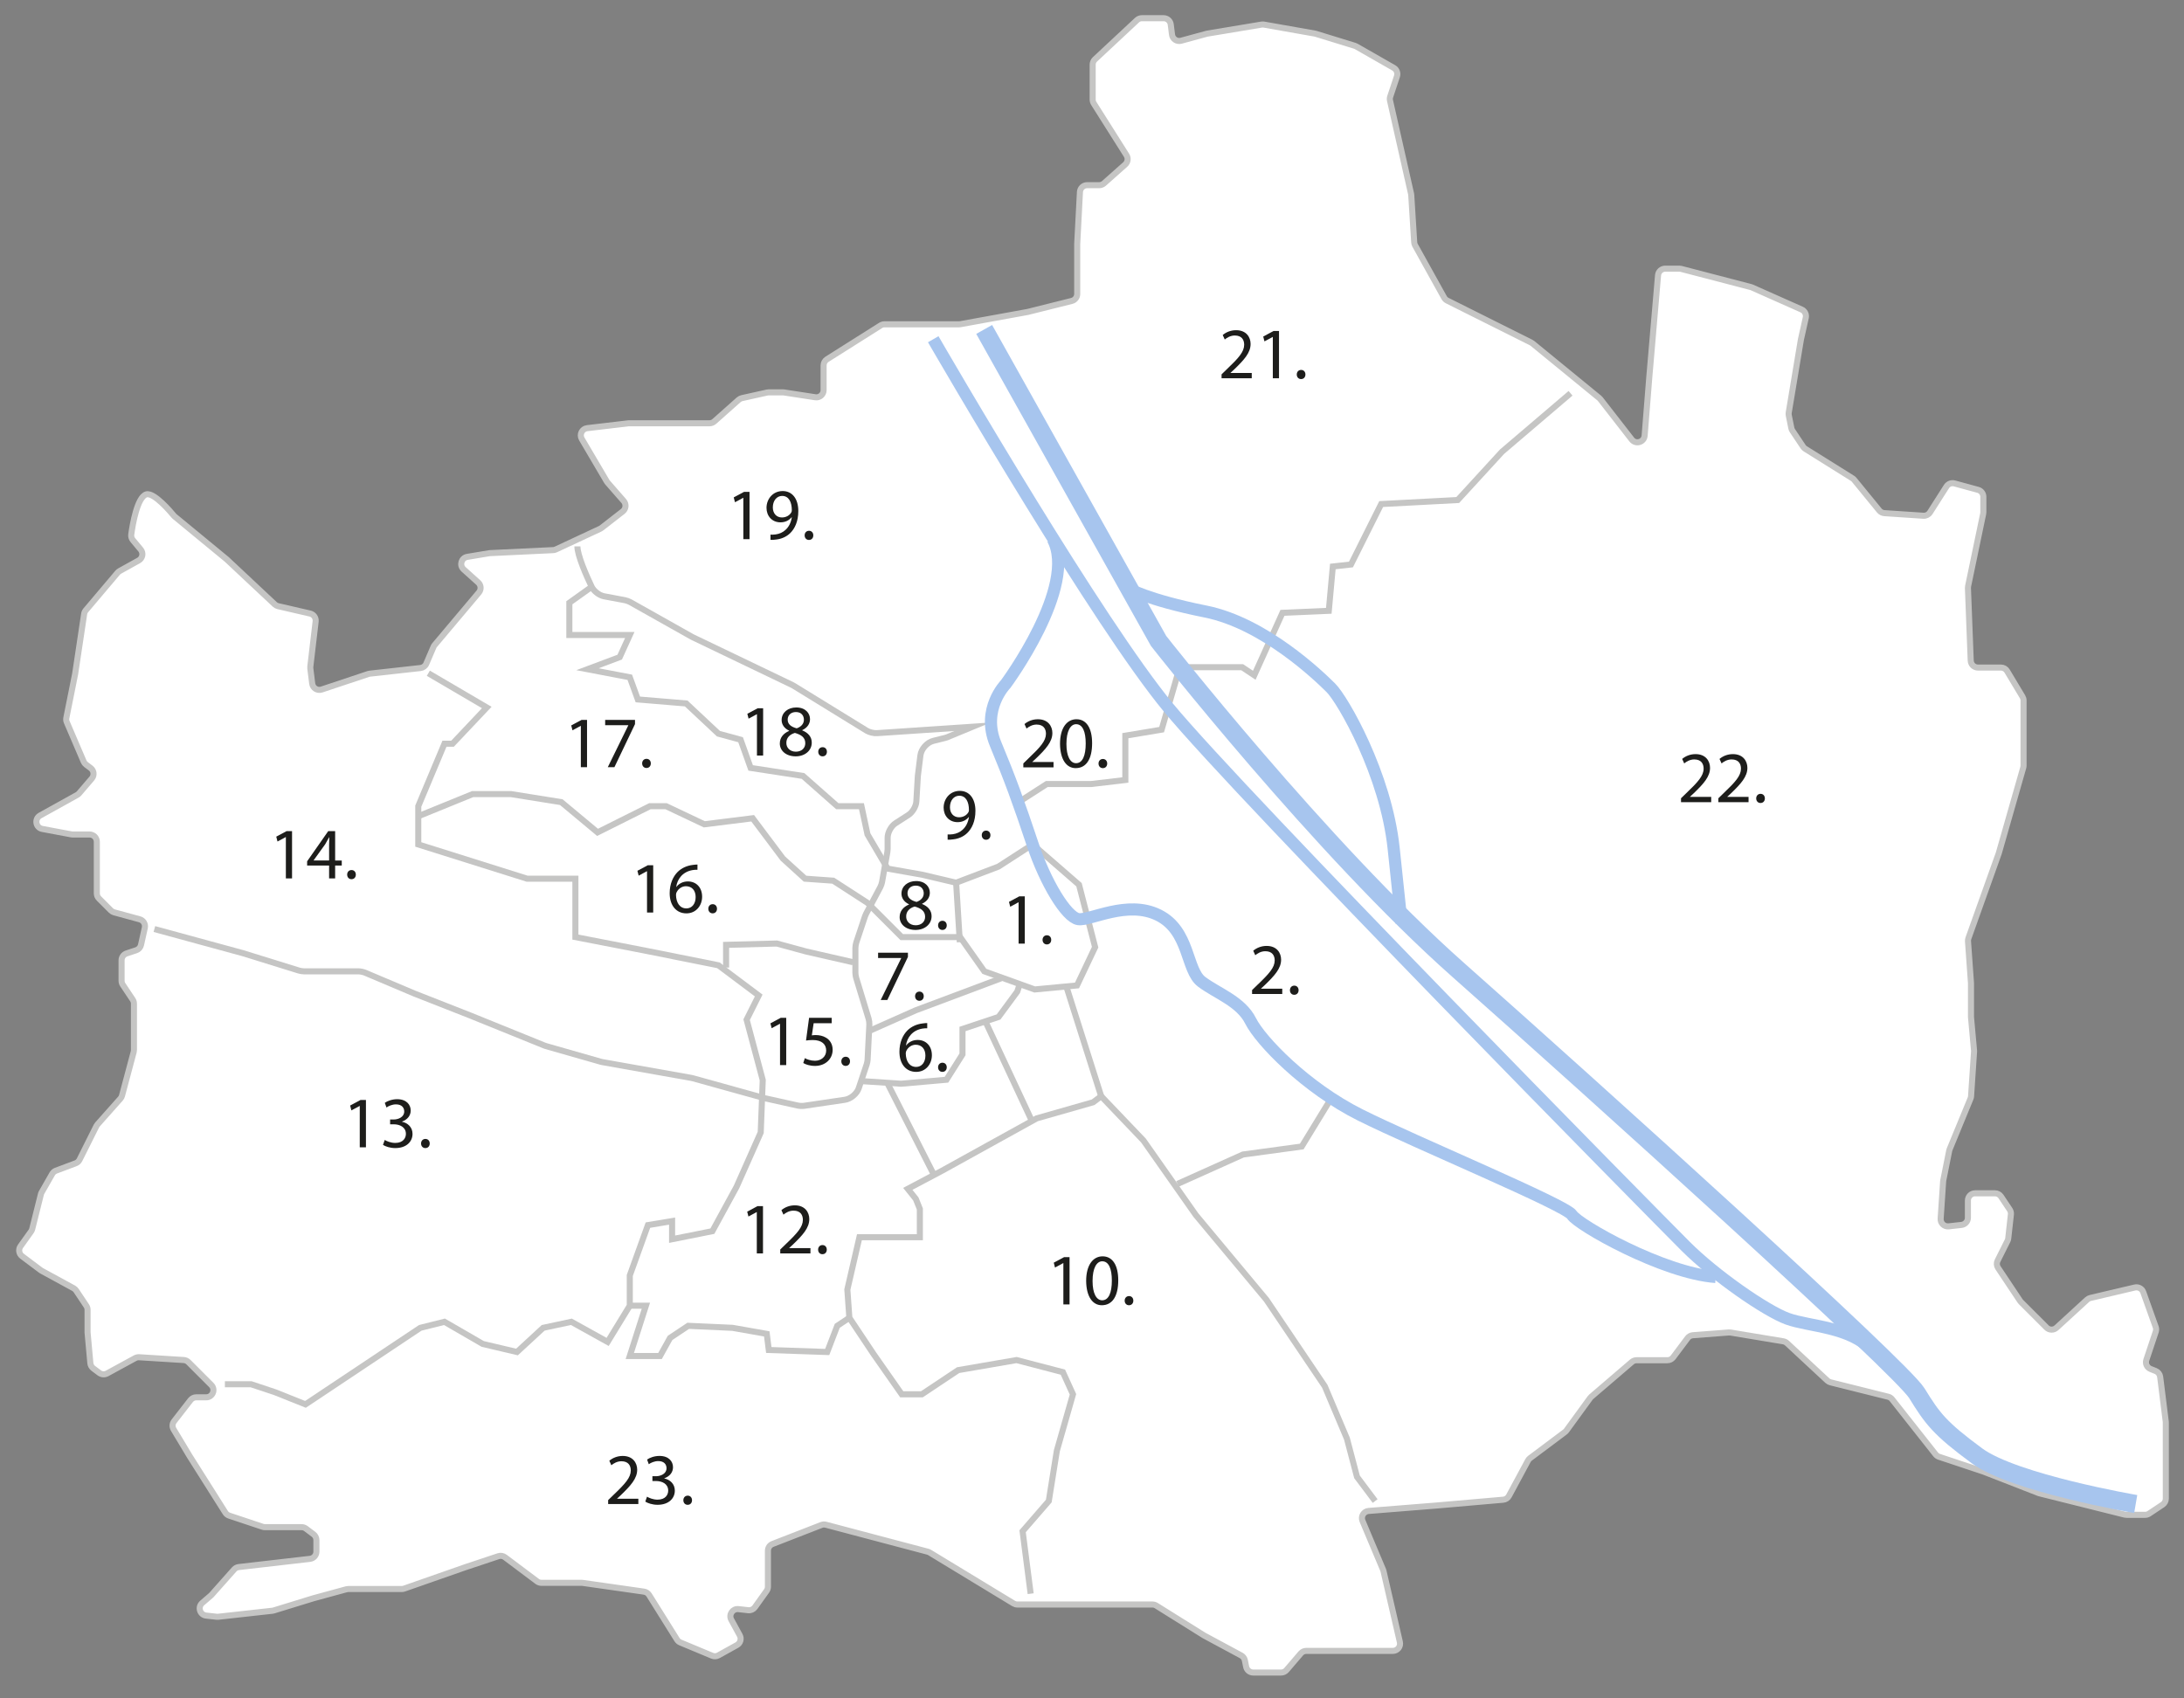 <?xml version="1.0" encoding="utf-8"?>
<!-- Generator: Adobe Illustrator 16.0.0, SVG Export Plug-In . SVG Version: 6.00 Build 0)  -->
<!DOCTYPE svg PUBLIC "-//W3C//DTD SVG 1.1//EN" "http://www.w3.org/Graphics/SVG/1.1/DTD/svg11.dtd">
<svg version="1.1" id="Layer_1" xmlns="http://www.w3.org/2000/svg" xmlns:xlink="http://www.w3.org/1999/xlink" x="0px" y="0px"
	 width="360px" height="280px" viewBox="0 0 360 280" enable-background="new 0 0 360 280" xml:space="preserve">
<rect x="0" y="0" width="360" height="280" fill="#808080" stroke="none"/>
<g>
	<path fill="#1D1D1B" d="M49.144,137.998H49.12l-1.355,0.731l-0.204-0.803l1.703-0.912h0.9v7.796h-1.02V137.998z"/>
	<path fill="#1D1D1B" d="M56.271,144.811v-2.123h-3.622v-0.694l3.479-4.978h1.139v4.846h1.091v0.826h-1.091v2.123H56.271
		L56.271,144.811z M56.271,141.859v-2.603c0-0.408,0.012-0.815,0.036-1.224h-0.036c-0.24,0.456-0.432,0.792-0.647,1.151l-1.907,2.65
		v0.023h2.554V141.859z"/>
	<path fill="#1D1D1B" d="M59.249,144.188c0-0.443,0.3-0.756,0.72-0.756c0.42,0,0.708,0.312,0.708,0.756
		c0,0.432-0.276,0.756-0.72,0.756C59.537,144.941,59.249,144.618,59.249,144.188z"/>
</g>
<g>
	<path fill="#1D1D1B" d="M61.888,194.59h-0.024l-1.355,0.73l-0.204-0.803l1.703-0.912h0.9v7.797h-1.02V194.59z"/>
	<path fill="#1D1D1B" d="M66.005,200.191c0.3,0.19,0.996,0.49,1.727,0.49c1.355,0,1.775-0.863,1.763-1.511
		c-0.012-1.092-0.996-1.56-2.015-1.56h-0.587v-0.791h0.587c0.768,0,1.739-0.396,1.739-1.319c0-0.624-0.396-1.176-1.367-1.176
		c-0.624,0-1.224,0.276-1.559,0.516l-0.276-0.768c0.408-0.3,1.199-0.601,2.039-0.601c1.535,0,2.231,0.911,2.231,1.859
		c0,0.804-0.48,1.486-1.439,1.835v0.022c0.959,0.192,1.739,0.912,1.739,2.004c0,1.246-0.972,2.339-2.842,2.339
		c-0.875,0-1.643-0.275-2.027-0.527L66.005,200.191z"/>
	<path fill="#1D1D1B" d="M71.993,200.777c0-0.442,0.3-0.754,0.72-0.754s0.708,0.312,0.708,0.754c0,0.433-0.276,0.757-0.72,0.757
		C72.281,201.534,71.993,201.21,71.993,200.777z"/>
</g>
<g>
	<path fill="#1D1D1B" d="M88.276,117.742h-0.024l-1.355,0.731l-0.204-0.803l1.703-0.912h0.9v7.796h-1.02V117.742z"/>
	<path fill="#1D1D1B" d="M97.202,116.759v0.695l-3.395,7.101h-1.091l3.382-6.896v-0.023h-3.814v-0.876L97.202,116.759
		L97.202,116.759z"/>
	<path fill="#1D1D1B" d="M98.38,123.931c0-0.443,0.3-0.755,0.72-0.755s0.708,0.312,0.708,0.755c0,0.432-0.276,0.756-0.72,0.756
		C98.668,124.687,98.38,124.362,98.38,123.931z"/>
</g>
<path fill="#FFFFFF" d="M24.116,81.506c-1.505,0.438-2.264,5.034-2.482,6.609c-0.046,0.333,0.05,0.667,0.265,0.926l1.296,1.556
	c0.478,0.573,0.317,1.44-0.336,1.803l-3.141,1.745c-0.126,0.07-0.238,0.162-0.331,0.271l-5.248,6.203
	c-0.143,0.169-0.236,0.374-0.269,0.593l-1.479,9.86l-1.457,7.284c-0.047,0.236-0.021,0.481,0.073,0.703l2.788,6.504
	c0.082,0.192,0.213,0.358,0.38,0.484l0.768,0.575c0.55,0.413,0.637,1.205,0.19,1.728l-2.093,2.441
	c-0.092,0.106-0.202,0.196-0.326,0.266l-6.104,3.391c-0.975,0.542-0.737,2.007,0.359,2.212l4.804,0.9
	c0.072,0.014,0.145,0.021,0.219,0.021h2.777c0.658,0,1.191,0.532,1.191,1.19v8.512c0,0.316,0.125,0.617,0.348,0.843l1.977,1.976
	c0.146,0.147,0.329,0.254,0.528,0.308l4.208,1.147c0.613,0.168,0.987,0.786,0.849,1.406l-0.627,2.822
	c-0.091,0.406-0.389,0.738-0.786,0.869l-1.605,0.535c-0.486,0.162-0.814,0.617-0.814,1.131v3.369c0,0.234,0.069,0.465,0.2,0.66
	l1.639,2.459c0.13,0.195,0.2,0.426,0.2,0.66v7.641c0,0.104-0.014,0.205-0.04,0.308l-1.926,7.222
	c-0.048,0.18-0.138,0.346-0.261,0.485l-3.786,4.259c-0.069,0.078-0.128,0.165-0.175,0.258l-2.779,5.56
	c-0.134,0.269-0.365,0.478-0.647,0.582l-3.238,1.215c-0.26,0.099-0.478,0.282-0.616,0.522l-1.744,3.054
	c-0.054,0.096-0.095,0.196-0.121,0.303l-1.435,5.737c-0.036,0.146-0.099,0.281-0.186,0.404l-1.742,2.438
	c-0.375,0.525-0.262,1.256,0.255,1.645l3.079,2.309c0.046,0.035,0.094,0.066,0.144,0.094l5.274,2.877
	c0.17,0.092,0.314,0.225,0.421,0.385l1.676,2.514c0.131,0.197,0.2,0.428,0.2,0.662v3.662c0,0.037,0.002,0.072,0.005,0.108
	l0.457,5.026c0.031,0.334,0.202,0.643,0.471,0.846l1.004,0.752c0.373,0.279,0.875,0.314,1.284,0.093l4.634-2.528
	c0.197-0.105,0.421-0.156,0.644-0.143l7.365,0.46c0.289,0.019,0.562,0.142,0.767,0.347l3.76,3.76l0.007,0.008
	c0.75,0.75,0.219,2.031-0.842,2.031h-1.641c-0.367,0-0.714,0.17-0.94,0.459l-2.71,3.486c-0.302,0.387-0.334,0.922-0.081,1.342
	l2.639,4.399l5.89,9.326c0.147,0.231,0.37,0.405,0.63,0.493l5.531,1.844c0.122,0.041,0.249,0.061,0.377,0.061h3.375h2.662
	c0.257,0,0.508,0.084,0.714,0.239l1.245,0.935c0.3,0.225,0.477,0.576,0.477,0.951v1.912c0,0.605-0.454,1.113-1.054,1.184
	l-11.749,1.355c-0.291,0.033-0.559,0.172-0.753,0.391l-3.723,4.188c-0.036,0.04-0.074,0.078-0.115,0.113l-1.425,1.222
	c-0.791,0.678-0.392,1.973,0.643,2.088l1.731,0.191c0.088,0.01,0.176,0.01,0.263,0l8.933-0.992c0.075-0.008,0.148-0.023,0.219-0.046
	l6.52-2.006l5.454-1.487c0.102-0.027,0.207-0.042,0.313-0.042h8.814c0.134,0,0.267-0.022,0.393-0.067l10.005-3.5l5.526-1.842
	c0.37-0.125,0.778-0.059,1.09,0.176l5.301,3.977c0.206,0.154,0.457,0.236,0.714,0.236h6.656c0.056,0,0.112,0.005,0.168,0.014
	l10.074,1.438c0.347,0.051,0.655,0.25,0.841,0.549l4.603,7.365c0.131,0.209,0.324,0.373,0.552,0.467l5.235,2.183
	c0.336,0.14,0.718,0.119,1.036-0.06l3.051-1.693c0.572-0.318,0.78-1.037,0.467-1.611l-1.399-2.564
	c-0.461-0.846,0.22-1.858,1.177-1.754l1.623,0.182c0.429,0.048,0.85-0.141,1.1-0.491l1.921-2.69c0.145-0.2,0.222-0.441,0.222-0.69
	v-5.94c0-0.492,0.302-0.932,0.759-1.108l8.056-3.134c0.235-0.092,0.492-0.105,0.736-0.041l16.791,4.445
	c0.111,0.028,0.216,0.073,0.313,0.133l13.842,8.404c0.187,0.112,0.4,0.172,0.618,0.172h10.373h11.894
	c0.223,0,0.441,0.063,0.631,0.182l7.834,4.896c0.021,0.014,0.045,0.026,0.066,0.038l6.101,3.285
	c0.312,0.168,0.532,0.466,0.603,0.813l0.209,1.043c0.111,0.557,0.601,0.957,1.168,0.957h4.593c0.349,0,0.679-0.151,0.903-0.416
	l2.347-2.736c0.228-0.266,0.558-0.416,0.903-0.416h3.021h7.646h3.602c0.766,0,1.331-0.713,1.159-1.458l-2.698-11.696
	c-0.017-0.066-0.037-0.131-0.062-0.193l-3.4-8.074c-0.312-0.748,0.193-1.584,1.003-1.648l11.104-0.888l11.084-0.965
	c0.4-0.034,0.755-0.269,0.945-0.622l3.139-5.829c0.082-0.151,0.197-0.284,0.334-0.39l5.765-4.322
	c0.097-0.07,0.181-0.155,0.249-0.252l3.893-5.35c0.053-0.076,0.116-0.145,0.188-0.205l6.695-5.739
	c0.217-0.185,0.492-0.286,0.775-0.286h5.082c0.373,0,0.727-0.178,0.951-0.477l2.378-3.17c0.206-0.275,0.521-0.447,0.861-0.474
	l5.944-0.457c0.097-0.009,0.192-0.004,0.287,0.013l8.682,1.446c0.229,0.038,0.443,0.144,0.615,0.302l6.648,6.176
	c0.146,0.137,0.327,0.233,0.521,0.283l9.505,2.375c0.255,0.063,0.482,0.211,0.646,0.418l7.174,9.088
	c0.145,0.182,0.338,0.318,0.559,0.392l7.31,2.437l9.105,3.543c0.047,0.018,0.095,0.032,0.143,0.045l14.061,3.515
	c0.094,0.022,0.189,0.034,0.288,0.034h3.062c0.235,0,0.465-0.067,0.66-0.199l2.229-1.484c0.331-0.222,0.529-0.593,0.529-0.99V234.52
	c0-0.049-0.003-0.1-0.009-0.148l-0.923-7.387c-0.055-0.428-0.337-0.795-0.739-0.957l-0.854-0.342
	c-0.585-0.233-0.888-0.884-0.688-1.481l1.555-4.661c0.084-0.254,0.08-0.527-0.009-0.777l-2.053-5.748
	c-0.204-0.57-0.805-0.896-1.395-0.758l-7.328,1.725c-0.197,0.045-0.381,0.144-0.53,0.281l-5.049,4.627
	c-0.47,0.431-1.195,0.414-1.646-0.037l-4.208-4.207c-0.055-0.056-0.104-0.116-0.148-0.182l-3.629-5.445
	c-0.236-0.354-0.267-0.81-0.075-1.192l1.637-3.271c0.062-0.125,0.104-0.261,0.118-0.4l0.438-3.945
	c0.031-0.277-0.036-0.561-0.191-0.792l-1.444-2.167c-0.222-0.332-0.593-0.529-0.991-0.529h-3.271c-0.657,0-1.19,0.532-1.19,1.188
	v2.843c0,0.605-0.456,1.115-1.06,1.184l-2.113,0.234c-0.736,0.082-1.369-0.523-1.32-1.264l0.41-6.148
	c0.003-0.052,0.011-0.104,0.021-0.154l0.98-4.907c0.016-0.075,0.038-0.148,0.066-0.22l3.45-8.381
	c0.05-0.119,0.079-0.244,0.087-0.373l0.491-7.359c0.004-0.062,0.003-0.124-0.002-0.188l-0.497-5.46
	c-0.003-0.036-0.005-0.071-0.005-0.108v-5.51c0-0.029-0.001-0.057-0.004-0.086l-0.488-6.845c-0.012-0.164,0.011-0.329,0.066-0.485
	l5-14.002c0.01-0.023,0.018-0.048,0.023-0.072l4.022-14.076c0.029-0.106,0.045-0.217,0.045-0.327V115.48
	c0-0.216-0.059-0.427-0.17-0.612l-2.541-4.236c-0.217-0.359-0.604-0.578-1.021-0.578h-3.787c-0.641,0-1.165-0.506-1.19-1.146
	l-0.459-11.964c-0.005-0.097,0.004-0.193,0.023-0.289l2.493-11.971c0.018-0.08,0.025-0.161,0.025-0.243v-2.536
	c0-0.536-0.359-1.008-0.878-1.148l-3.884-1.06c-0.503-0.138-1.037,0.069-1.316,0.51l-2.72,4.271
	c-0.232,0.367-0.648,0.577-1.083,0.548l-6.427-0.428c-0.329-0.021-0.635-0.179-0.843-0.434l-4.137-5.057
	c-0.082-0.101-0.182-0.187-0.291-0.256l-7.771-4.857c-0.145-0.09-0.267-0.208-0.359-0.35l-1.768-2.648
	c-0.086-0.131-0.146-0.275-0.176-0.428l-0.422-2.104c-0.027-0.143-0.029-0.287-0.007-0.429l1.998-11.988
	c0.004-0.021,0.008-0.042,0.012-0.063l0.802-3.605c0.123-0.553-0.16-1.116-0.679-1.347l-8.196-3.644
	c-0.06-0.026-0.121-0.047-0.184-0.064l-11.482-2.994c-0.099-0.026-0.199-0.039-0.301-0.039h-2.322c-0.619,0-1.135,0.473-1.188,1.089
	l-1.438,16.753l-0.773,9.688c-0.087,1.083-1.459,1.494-2.126,0.637l-5.174-6.65c-0.054-0.071-0.116-0.135-0.187-0.19L252.6,56.61
	c-0.068-0.056-0.144-0.104-0.223-0.143l-13.824-6.913c-0.216-0.108-0.393-0.277-0.51-0.487l-4.787-8.619
	c-0.087-0.154-0.137-0.326-0.146-0.504l-0.487-7.792c-0.004-0.063-0.013-0.126-0.026-0.188l-3.476-15.387
	c-0.047-0.212-0.036-0.433,0.032-0.639l1.115-3.347c0.18-0.539-0.045-1.129-0.539-1.411l-6.174-3.528
	c-0.076-0.044-0.158-0.079-0.24-0.104l-6.432-1.979c-0.048-0.014-0.096-0.025-0.145-0.034l-8.391-1.481
	c-0.136-0.023-0.271-0.024-0.404-0.001l-8.914,1.485c-0.041,0.007-0.079,0.016-0.118,0.025l-4.226,1.152
	c-0.699,0.19-1.404-0.282-1.494-1.001l-0.209-1.673C192.908,3.446,192.402,3,191.801,3h-3.576c-0.303,0-0.592,0.114-0.812,0.32
	l-6.925,6.464c-0.241,0.225-0.378,0.54-0.378,0.87v5.766c0,0.225,0.063,0.444,0.185,0.636l5.394,8.54
	c0.312,0.493,0.22,1.138-0.215,1.525l-3.496,3.106c-0.218,0.193-0.498,0.3-0.791,0.3H179.2c-0.633,0-1.155,0.496-1.188,1.128
	l-0.449,8.527c-0.001,0.021-0.001,0.042-0.001,0.062v8.216c0,0.546-0.372,1.021-0.902,1.154l-7.217,1.805
	c-0.025,0.006-0.05,0.011-0.076,0.016l-11.071,2.013c-0.07,0.014-0.142,0.02-0.213,0.02h-7.539h-4.754
	c-0.225,0-0.445,0.063-0.635,0.184l-8.84,5.583c-0.345,0.219-0.555,0.599-0.555,1.007v4.073c0,0.73-0.65,1.288-1.371,1.177
	l-5.166-0.795c-0.06-0.009-0.12-0.014-0.181-0.014h-2.327c-0.087,0-0.174,0.01-0.258,0.029l-4.159,0.924
	c-0.198,0.044-0.381,0.138-0.533,0.271l-4.019,3.572c-0.217,0.194-0.499,0.301-0.791,0.301h-6.174h-7.067
	c-0.047,0-0.093,0.003-0.139,0.009l-6.785,0.798c-0.854,0.101-1.323,1.046-0.887,1.787l4.116,6.997
	c0.038,0.063,0.081,0.124,0.13,0.18l2.665,3.045c0.45,0.515,0.375,1.303-0.166,1.724l-3.486,2.711
	c-0.07,0.056-0.147,0.103-0.227,0.14l-7.313,3.413c-0.14,0.064-0.292,0.103-0.447,0.109l-10.401,0.495
	c-0.046,0.003-0.093,0.008-0.139,0.016l-3.611,0.602c-0.983,0.164-1.342,1.392-0.6,2.059l2.404,2.165
	c0.478,0.43,0.528,1.16,0.115,1.651l-7.301,8.67c-0.075,0.089-0.137,0.19-0.183,0.298l-1.187,2.769
	c-0.169,0.394-0.536,0.667-0.963,0.714l-8.361,0.929c-0.083,0.009-0.165,0.027-0.245,0.054l-7.678,2.56
	c-0.713,0.238-1.465-0.236-1.558-0.981l-0.312-2.494c-0.012-0.095-0.012-0.191-0.001-0.286l0.878-7.464
	c0.071-0.603-0.323-1.163-0.915-1.3l-5.275-1.217c-0.205-0.047-0.393-0.148-0.546-0.291l-7.895-7.402
	c-0.019-0.017-0.038-0.033-0.057-0.05l-8.547-7.038c-0.059-0.049-0.109-0.099-0.158-0.158C28.166,84.419,25.39,81.135,24.116,81.506
	"/>
<path fill="none" stroke="#C5C5C4" stroke-miterlimit="10" d="M24.116,81.506c-1.505,0.438-2.264,5.034-2.482,6.609
	c-0.046,0.333,0.05,0.667,0.265,0.926l1.296,1.556c0.478,0.573,0.317,1.44-0.336,1.803l-3.141,1.745
	c-0.126,0.07-0.238,0.162-0.331,0.271l-5.248,6.203c-0.143,0.169-0.236,0.374-0.269,0.593l-1.479,9.86l-1.457,7.284
	c-0.047,0.236-0.021,0.481,0.073,0.703l2.788,6.504c0.082,0.192,0.213,0.358,0.38,0.484l0.768,0.575
	c0.55,0.413,0.637,1.205,0.19,1.728l-2.093,2.441c-0.092,0.106-0.202,0.196-0.326,0.266l-6.104,3.391
	c-0.975,0.542-0.737,2.007,0.359,2.212l4.804,0.9c0.072,0.014,0.145,0.021,0.219,0.021h2.777c0.658,0,1.191,0.532,1.191,1.19v8.512
	c0,0.316,0.125,0.617,0.348,0.843l1.977,1.976c0.146,0.147,0.329,0.254,0.528,0.308l4.208,1.147
	c0.613,0.168,0.987,0.786,0.849,1.406l-0.627,2.822c-0.091,0.406-0.389,0.738-0.786,0.869l-1.605,0.535
	c-0.486,0.162-0.814,0.617-0.814,1.131v3.369c0,0.234,0.069,0.465,0.2,0.66l1.639,2.459c0.13,0.195,0.2,0.426,0.2,0.66v7.641
	c0,0.104-0.014,0.205-0.04,0.308l-1.926,7.222c-0.048,0.18-0.138,0.346-0.261,0.485l-3.786,4.259
	c-0.069,0.078-0.128,0.165-0.175,0.258l-2.779,5.56c-0.134,0.269-0.365,0.478-0.647,0.582l-3.238,1.215
	c-0.26,0.099-0.478,0.282-0.616,0.522l-1.744,3.054c-0.054,0.096-0.095,0.196-0.121,0.303l-1.435,5.737
	c-0.036,0.146-0.099,0.281-0.186,0.404l-1.742,2.438c-0.375,0.525-0.262,1.256,0.255,1.645l3.079,2.309
	c0.046,0.035,0.094,0.066,0.144,0.094l5.274,2.877c0.17,0.092,0.314,0.225,0.421,0.385l1.676,2.514c0.131,0.197,0.2,0.428,0.2,0.662
	v3.662c0,0.037,0.002,0.072,0.005,0.108l0.457,5.026c0.031,0.334,0.202,0.643,0.471,0.846l1.004,0.752
	c0.373,0.279,0.875,0.314,1.284,0.093l4.634-2.528c0.197-0.105,0.421-0.156,0.644-0.143l7.365,0.46
	c0.289,0.019,0.562,0.142,0.767,0.347l3.76,3.76l0.007,0.008c0.75,0.75,0.219,2.031-0.842,2.031h-1.641
	c-0.367,0-0.714,0.17-0.94,0.459l-2.71,3.486c-0.302,0.387-0.334,0.922-0.081,1.342l2.639,4.399l5.89,9.326
	c0.147,0.231,0.37,0.405,0.63,0.493l5.531,1.844c0.122,0.041,0.249,0.061,0.377,0.061h3.375h2.662c0.257,0,0.508,0.084,0.714,0.239
	l1.245,0.935c0.3,0.225,0.477,0.576,0.477,0.951v1.912c0,0.605-0.454,1.113-1.054,1.184l-11.749,1.355
	c-0.291,0.033-0.559,0.172-0.753,0.391l-3.723,4.188c-0.036,0.04-0.074,0.078-0.115,0.113l-1.425,1.222
	c-0.791,0.678-0.392,1.973,0.643,2.088l1.731,0.191c0.088,0.01,0.176,0.01,0.263,0l8.933-0.992c0.075-0.008,0.148-0.023,0.219-0.046
	l6.52-2.006l5.454-1.487c0.102-0.027,0.207-0.042,0.313-0.042h8.814c0.134,0,0.267-0.022,0.393-0.067l10.005-3.5l5.526-1.842
	c0.37-0.125,0.778-0.059,1.09,0.176l5.301,3.977c0.206,0.154,0.457,0.236,0.714,0.236h6.656c0.056,0,0.112,0.005,0.168,0.014
	l10.074,1.438c0.347,0.051,0.655,0.25,0.841,0.549l4.603,7.365c0.131,0.209,0.324,0.373,0.552,0.467l5.235,2.183
	c0.336,0.14,0.718,0.119,1.036-0.06l3.051-1.693c0.572-0.318,0.78-1.037,0.467-1.611l-1.399-2.564
	c-0.461-0.846,0.22-1.858,1.177-1.754l1.623,0.182c0.429,0.048,0.85-0.141,1.1-0.491l1.921-2.69c0.145-0.2,0.222-0.441,0.222-0.69
	v-5.94c0-0.492,0.302-0.932,0.759-1.108l8.056-3.134c0.235-0.092,0.492-0.105,0.736-0.041l16.791,4.445
	c0.111,0.028,0.216,0.073,0.313,0.133l13.842,8.404c0.187,0.112,0.4,0.172,0.618,0.172h10.373h11.894
	c0.223,0,0.441,0.063,0.631,0.182l7.834,4.896c0.021,0.014,0.045,0.026,0.066,0.038l6.101,3.285
	c0.312,0.168,0.532,0.466,0.603,0.813l0.209,1.043c0.111,0.557,0.601,0.957,1.168,0.957h4.593c0.349,0,0.679-0.151,0.903-0.416
	l2.347-2.736c0.228-0.266,0.558-0.416,0.903-0.416h3.021h7.646h3.602c0.766,0,1.331-0.713,1.159-1.458l-2.698-11.696
	c-0.017-0.066-0.037-0.131-0.062-0.193l-3.4-8.074c-0.312-0.748,0.193-1.584,1.003-1.648l11.104-0.888l11.084-0.965
	c0.4-0.034,0.755-0.269,0.945-0.622l3.139-5.829c0.082-0.151,0.197-0.284,0.334-0.39l5.765-4.322
	c0.097-0.07,0.181-0.155,0.249-0.252l3.893-5.35c0.053-0.076,0.116-0.145,0.188-0.205l6.695-5.739
	c0.217-0.185,0.492-0.286,0.775-0.286h5.082c0.373,0,0.727-0.178,0.951-0.477l2.378-3.17c0.206-0.275,0.521-0.447,0.861-0.474
	l5.944-0.457c0.097-0.009,0.192-0.004,0.287,0.013l8.682,1.446c0.229,0.038,0.443,0.144,0.615,0.302l6.648,6.176
	c0.146,0.137,0.327,0.233,0.521,0.283l9.505,2.375c0.255,0.063,0.482,0.211,0.646,0.418l7.174,9.088
	c0.145,0.182,0.338,0.318,0.559,0.392l7.31,2.437l9.105,3.543c0.047,0.018,0.095,0.032,0.143,0.045l14.061,3.515
	c0.094,0.022,0.189,0.034,0.288,0.034h3.062c0.235,0,0.465-0.067,0.66-0.199l2.229-1.484c0.331-0.222,0.529-0.593,0.529-0.99V234.52
	c0-0.049-0.003-0.1-0.009-0.148l-0.923-7.387c-0.055-0.428-0.337-0.795-0.739-0.957l-0.854-0.342
	c-0.585-0.233-0.888-0.884-0.688-1.481l1.555-4.661c0.084-0.254,0.08-0.527-0.009-0.777l-2.053-5.748
	c-0.204-0.57-0.805-0.896-1.395-0.758l-7.328,1.725c-0.197,0.045-0.381,0.144-0.53,0.281l-5.049,4.627
	c-0.47,0.431-1.195,0.414-1.646-0.037l-4.208-4.207c-0.055-0.056-0.104-0.116-0.148-0.182l-3.629-5.445
	c-0.236-0.354-0.267-0.81-0.075-1.192l1.637-3.271c0.062-0.125,0.104-0.261,0.118-0.4l0.438-3.945
	c0.031-0.277-0.036-0.561-0.191-0.792l-1.444-2.167c-0.222-0.332-0.593-0.529-0.991-0.529h-3.271c-0.657,0-1.19,0.532-1.19,1.188
	v2.843c0,0.605-0.456,1.115-1.06,1.184l-2.113,0.234c-0.736,0.082-1.369-0.523-1.32-1.264l0.41-6.148
	c0.003-0.052,0.011-0.104,0.021-0.154l0.98-4.907c0.016-0.075,0.038-0.148,0.066-0.22l3.45-8.381
	c0.05-0.119,0.079-0.244,0.087-0.373l0.491-7.359c0.004-0.062,0.003-0.124-0.002-0.188l-0.497-5.46
	c-0.003-0.036-0.005-0.071-0.005-0.108v-5.51c0-0.029-0.001-0.057-0.004-0.086l-0.488-6.845c-0.012-0.164,0.011-0.329,0.066-0.485
	l5-14.002c0.01-0.023,0.018-0.048,0.023-0.072l4.022-14.076c0.029-0.106,0.045-0.217,0.045-0.327V115.48
	c0-0.216-0.059-0.427-0.17-0.612l-2.541-4.236c-0.217-0.359-0.604-0.578-1.021-0.578h-3.787c-0.641,0-1.165-0.506-1.19-1.146
	l-0.459-11.964c-0.005-0.097,0.004-0.193,0.023-0.289l2.493-11.971c0.018-0.08,0.025-0.161,0.025-0.243v-2.536
	c0-0.536-0.359-1.008-0.878-1.148l-3.884-1.06c-0.503-0.138-1.037,0.069-1.316,0.51l-2.72,4.271
	c-0.232,0.367-0.648,0.577-1.083,0.548l-6.427-0.428c-0.329-0.021-0.635-0.179-0.843-0.434l-4.137-5.057
	c-0.082-0.101-0.182-0.187-0.291-0.256l-7.771-4.857c-0.145-0.09-0.267-0.208-0.359-0.35l-1.768-2.648
	c-0.086-0.131-0.146-0.275-0.176-0.428l-0.422-2.104c-0.027-0.143-0.029-0.287-0.007-0.429l1.998-11.988
	c0.004-0.021,0.008-0.042,0.012-0.063l0.802-3.605c0.123-0.553-0.16-1.116-0.679-1.347l-8.196-3.644
	c-0.06-0.026-0.121-0.047-0.184-0.064l-11.482-2.994c-0.099-0.026-0.199-0.039-0.301-0.039h-2.322c-0.619,0-1.135,0.473-1.188,1.089
	l-1.438,16.753l-0.773,9.688c-0.087,1.083-1.459,1.494-2.126,0.637l-5.174-6.65c-0.054-0.071-0.116-0.135-0.187-0.19L252.6,56.61
	c-0.068-0.056-0.144-0.104-0.223-0.143l-13.824-6.913c-0.216-0.108-0.393-0.277-0.51-0.487l-4.787-8.619
	c-0.087-0.154-0.137-0.326-0.146-0.504l-0.487-7.792c-0.004-0.063-0.013-0.126-0.026-0.188l-3.476-15.387
	c-0.047-0.212-0.036-0.433,0.032-0.639l1.115-3.347c0.18-0.539-0.045-1.129-0.539-1.411l-6.174-3.528
	c-0.076-0.044-0.158-0.079-0.24-0.104l-6.432-1.979c-0.048-0.014-0.096-0.025-0.145-0.034l-8.391-1.481
	c-0.136-0.023-0.271-0.024-0.404-0.001l-8.914,1.485c-0.041,0.007-0.079,0.016-0.118,0.025l-4.226,1.152
	c-0.699,0.19-1.404-0.282-1.494-1.001l-0.209-1.673C192.908,3.446,192.402,3,191.801,3h-3.576c-0.303,0-0.592,0.114-0.812,0.32
	l-6.925,6.464c-0.241,0.225-0.378,0.54-0.378,0.87v5.766c0,0.225,0.063,0.444,0.185,0.636l5.394,8.54
	c0.312,0.493,0.22,1.138-0.215,1.525l-3.496,3.106c-0.218,0.193-0.498,0.3-0.791,0.3H179.2c-0.633,0-1.155,0.496-1.188,1.128
	l-0.449,8.527c-0.001,0.021-0.001,0.042-0.001,0.062v8.216c0,0.546-0.372,1.021-0.902,1.154l-7.217,1.805
	c-0.025,0.006-0.05,0.011-0.076,0.016l-11.071,2.013c-0.07,0.014-0.142,0.02-0.213,0.02h-7.539h-4.754
	c-0.225,0-0.445,0.063-0.635,0.184l-8.84,5.583c-0.345,0.219-0.555,0.599-0.555,1.007v4.073c0,0.73-0.65,1.288-1.371,1.177
	l-5.166-0.795c-0.06-0.009-0.12-0.014-0.181-0.014h-2.327c-0.087,0-0.174,0.01-0.258,0.029l-4.159,0.924
	c-0.198,0.044-0.381,0.138-0.533,0.271l-4.019,3.572c-0.217,0.194-0.499,0.301-0.791,0.301h-6.174h-7.067
	c-0.047,0-0.093,0.003-0.139,0.009l-6.785,0.798c-0.854,0.101-1.323,1.046-0.887,1.787l4.116,6.997
	c0.038,0.063,0.081,0.124,0.13,0.18l2.665,3.045c0.45,0.515,0.375,1.303-0.166,1.724l-3.486,2.711
	c-0.07,0.056-0.147,0.103-0.227,0.14l-7.313,3.413c-0.14,0.064-0.292,0.103-0.447,0.109l-10.401,0.495
	c-0.046,0.003-0.093,0.008-0.139,0.016l-3.611,0.602c-0.983,0.164-1.342,1.392-0.6,2.059l2.404,2.165
	c0.478,0.43,0.528,1.16,0.115,1.651l-7.301,8.67c-0.075,0.089-0.137,0.19-0.183,0.298l-1.187,2.769
	c-0.169,0.394-0.536,0.667-0.963,0.714l-8.361,0.929c-0.083,0.009-0.165,0.027-0.245,0.054l-7.678,2.56
	c-0.713,0.238-1.465-0.236-1.558-0.981l-0.312-2.494c-0.012-0.095-0.012-0.191-0.001-0.286l0.878-7.464
	c0.071-0.603-0.323-1.163-0.915-1.3l-5.275-1.217c-0.205-0.047-0.393-0.148-0.546-0.291l-7.895-7.402
	c-0.019-0.017-0.038-0.033-0.057-0.05l-8.547-7.038c-0.059-0.049-0.109-0.099-0.158-0.158C28.166,84.419,25.39,81.135,24.116,81.506
	z"/>
<path fill="none" stroke="#C5C5C4" stroke-miterlimit="10" d="M25.447,153.163l14.61,3.985l9.219,2.86
	c0.226,0.069,0.604,0.128,0.841,0.128h8.956c0.317,0,0.814,0.1,1.105,0.223l8.104,3.43l9.297,3.652l12.146,4.924
	c0.077,0.031,0.206,0.076,0.286,0.1l9.012,2.574c0.077,0.021,0.204,0.052,0.283,0.064l14.666,2.606
	c0.073,0.015,0.191,0.04,0.263,0.062l11.824,3.283l5.465,1.215c0.282,0.062,0.745,0.08,1.03,0.037l6.724-0.996
	c0.948-0.142,1.971-0.998,2.274-1.908l1.319-3.957c0.067-0.201,0.131-0.541,0.142-0.754l0.288-5.76
	c0.014-0.271-0.04-0.707-0.119-0.968l-2.058-6.761c-0.067-0.223-0.123-0.594-0.123-0.826v-4.1c0-0.252,0.066-0.655,0.146-0.896
	l1.439-4.317c0.042-0.125,0.126-0.321,0.188-0.438l2.332-4.372c0.117-0.219,0.247-0.598,0.29-0.842l0.875-4.957
	c0.024-0.134,0.043-0.355,0.043-0.491v-1.857c0-0.851,0.586-1.924,1.302-2.384l2.135-1.373c0.666-0.428,1.25-1.426,1.296-2.218
	l0.242-4.113c0.003-0.051,0.011-0.135,0.017-0.186l0.412-3.294c0.133-1.06,1.089-2.139,2.125-2.397l1.952-0.488
	c0.082-0.02,0.213-0.061,0.292-0.09l4.232-1.75l-15.725,1.055c-0.515,0.046-1.297-0.138-1.737-0.409l-12.024-7.398
	c-0.069-0.043-0.185-0.106-0.259-0.142l-16.386-7.865c-0.046-0.022-0.119-0.061-0.163-0.085l-10.138-5.702
	c-0.224-0.126-0.614-0.269-0.867-0.316l-3.455-0.647c-0.778-0.146-1.695-0.848-2.035-1.562c-0.877-1.848-2.352-5.175-2.352-6.67"/>
<polyline fill="none" stroke="#C5C5C4" stroke-miterlimit="10" points="70.606,110.993 80.236,116.638 74.591,122.614 
	73.262,122.614 68.946,132.907 68.946,139.217 86.877,144.861 94.846,144.861 94.846,154.491 106.8,156.814 118.422,159.141 
	125.063,164.121 123.07,168.105 125.727,178.066 125.395,186.7 121.41,195.666 117.425,202.973 110.784,204.3 110.784,201.311 
	106.8,201.975 103.811,210.275 103.811,215.257 100.159,221.232 94.182,217.914 89.533,218.91 85.216,222.895 79.571,221.564 
	73.262,217.914 69.278,218.91 50.351,231.527 45.37,229.536 41.385,228.208 37.069,228.208 "/>
<polyline fill="none" stroke="#C5C5C4" stroke-miterlimit="10" points="169.89,262.74 168.562,252.445 172.877,247.467 
	174.207,239.165 176.863,229.868 175.203,226.215 167.565,224.223 157.936,225.883 151.958,229.868 148.639,229.868 143.99,223.227 
	140.004,217.25 139.672,212.602 141.666,203.968 151.626,203.968 151.626,199.318 150.962,197.658 149.635,195.998 155.28,193.01 
	170.886,184.377 180.184,181.721 181.512,180.725 188.484,188.027 197.117,200.314 208.738,214.262 218.369,228.54 222.021,237.173 
	223.682,243.48 226.671,247.467 "/>
<polyline fill="none" stroke="#C5C5C4" stroke-miterlimit="10" points="103.811,215.257 106.467,215.257 103.811,223.559 
	108.792,223.559 110.452,220.57 113.441,218.578 120.746,218.91 126.391,219.906 126.723,222.562 136.352,222.895 138.012,218.578 
	140.005,217.249 "/>
<polyline fill="none" stroke="#C5C5C4" stroke-miterlimit="10" points="163.158,119.342 167.897,132.244 172.546,129.256 
	179.851,129.256 185.496,128.592 185.496,121.286 191.473,120.29 194.462,109.997 204.755,109.997 206.748,111.325 211.396,101.031 
	219.033,100.699 219.697,93.394 222.686,93.062 227.667,83.1 240.285,82.436 247.59,74.467 258.88,64.837 "/>
<polyline fill="none" stroke="#C5C5C4" stroke-miterlimit="10" points="97.53,96.743 93.849,99.371 93.849,104.685 103.811,104.685 
	102.151,108.336 96.838,110.328 103.811,111.657 105.139,115.31 113.108,115.974 118.421,120.954 122.074,121.95 123.734,126.6 
	132.368,127.927 138.012,132.908 141.997,132.908 142.993,137.558 146.314,143.202 151.959,144.198 157.604,145.525 164.577,142.87 
	170.222,139.217 177.859,145.857 180.516,156.152 177.527,162.461 170.554,163.125 162.252,160.137 158.268,154.491 
	148.638,154.491 142.993,148.848 137.348,145.193 132.7,144.861 129.047,141.541 124.066,134.9 116.097,135.896 109.788,132.908 
	107.132,132.908 98.498,137.226 92.521,132.244 84.22,130.916 77.911,130.916 68.946,134.568 "/>
<polyline fill="none" stroke="#C5C5C4" stroke-miterlimit="10" points="219.418,181.089 214.573,189.016 204.887,190.336 
	194.1,195.18 "/>
<polyline fill="none" stroke="#C5C5C4" stroke-miterlimit="10" points="119.686,159.514 119.686,155.771 128.051,155.551 
	132.896,156.871 140.601,158.633 "/>
<polyline fill="none" stroke="#C5C5C4" stroke-miterlimit="10" points="143.022,170.081 150.948,166.559 165.038,161.275 "/>
<polyline fill="none" stroke="#C5C5C4" stroke-miterlimit="10" points="141.921,178.227 148.526,178.667 156.012,178.007 
	158.653,173.824 158.653,169.641 164.598,167.659 167.681,163.477 168.121,162.154 "/>
<line fill="none" stroke="#C5C5C4" stroke-miterlimit="10" x1="157.604" y1="145.525" x2="158.213" y2="155.33"/>
<line fill="none" stroke="#C5C5C4" stroke-miterlimit="10" x1="146.325" y1="178.667" x2="153.81" y2="193.418"/>
<line fill="none" stroke="#C5C5C4" stroke-miterlimit="10" x1="162.396" y1="168.318" x2="170.102" y2="184.832"/>
<line fill="none" stroke="#C5C5C4" stroke-miterlimit="10" x1="175.826" y1="162.814" x2="181.512" y2="180.725"/>
<path fill="none" stroke="#A7C5EE" stroke-width="3" stroke-miterlimit="10" d="M162.227,54.312l28.746,51.353
	c0,0,26.807,34.235,49.414,54.259c22.608,20.025,72.992,65.564,75.576,69.764c2.583,4.197,3.771,5.799,9.906,10.319
	c6.137,4.522,26.171,7.95,26.171,7.95"/>
<path fill="none" stroke="#A7C5EE" stroke-width="2" stroke-miterlimit="10" d="M153.83,55.926c0,0,7.434,12.874,16.25,27.189
	c7.824,12.705,16.736,26.545,22.507,33.529c12.272,14.857,80.42,83.974,85.265,88.818c4.847,4.845,13.242,10.658,16.795,11.95
	c3.554,1.292,10.336,1.292,13.889,5.167"/>
<path fill="none" stroke="#A7C5EE" stroke-width="2" stroke-miterlimit="10" d="M173.531,88.869c4.199,7.751-7.751,23.9-7.751,23.9
	s-4.075,4.127-1.676,9.885c2.366,5.679,3.793,9.59,6.117,16.563c2.123,6.367,5.571,11.985,7.509,12.309
	c1.938,0.324,8.075-3.229,13.243-0.646c5.166,2.584,4.521,9.043,7.104,10.981c2.584,1.938,6.459,3.229,8.073,6.459
	c1.615,3.229,9.045,10.982,18.088,15.503c9.043,4.522,33.912,14.856,34.881,16.472s14.965,9.582,23.686,10.229"/>
<path fill="none" stroke="#A7C5EE" stroke-width="2" stroke-miterlimit="10" d="M185.805,96.943c0,0,3.229,1.938,12.918,3.876
	c9.689,1.938,18.732,10.658,20.672,12.597c1.938,1.938,9.043,14.211,10.334,26.483l1.293,12.273"/>
<path fill="#FFFFFF" d="M224.413,204.225c0,3.213-2.604,5.816-5.817,5.816s-5.816-2.604-5.816-5.816
	c0-3.211,2.604-5.816,5.816-5.816S224.413,201.012,224.413,204.225"/>
<g>
	<path fill="#1D1D1B" d="M100.245,247.956v-0.647l0.828-0.804c1.991-1.896,2.891-2.901,2.902-4.078c0-0.791-0.384-1.522-1.547-1.522
		c-0.708,0-1.295,0.359-1.655,0.66l-0.336-0.744c0.54-0.455,1.308-0.791,2.207-0.791c1.679,0,2.387,1.15,2.387,2.267
		c0,1.438-1.043,2.603-2.687,4.187l-0.624,0.576v0.022h3.502v0.876L100.245,247.956L100.245,247.956z"/>
	<path fill="#1D1D1B" d="M106.653,246.745c0.3,0.19,0.996,0.491,1.727,0.491c1.355,0,1.775-0.863,1.763-1.512
		c-0.012-1.092-0.996-1.56-2.015-1.56h-0.587v-0.791h0.587c0.768,0,1.739-0.396,1.739-1.319c0-0.623-0.396-1.176-1.367-1.176
		c-0.624,0-1.224,0.275-1.559,0.516l-0.276-0.768c0.408-0.3,1.199-0.6,2.039-0.6c1.535,0,2.231,0.91,2.231,1.858
		c0,0.804-0.48,1.487-1.439,1.835v0.023c0.959,0.191,1.739,0.912,1.739,2.003c0,1.248-0.972,2.339-2.842,2.339
		c-0.875,0-1.643-0.275-2.027-0.527L106.653,246.745z"/>
	<path fill="#1D1D1B" d="M112.641,247.332c0-0.443,0.3-0.755,0.72-0.755c0.42,0,0.708,0.312,0.708,0.755
		c0,0.434-0.276,0.756-0.72,0.756C112.929,248.088,112.641,247.766,112.641,247.332z"/>
</g>
<g>
	<path fill="#1D1D1B" d="M201.357,62.364v-0.647l0.826-0.804c1.991-1.895,2.892-2.902,2.902-4.078c0-0.791-0.384-1.522-1.547-1.522
		c-0.708,0-1.296,0.359-1.655,0.659l-0.336-0.743c0.54-0.456,1.308-0.792,2.207-0.792c1.679,0,2.388,1.151,2.388,2.267
		c0,1.439-1.045,2.603-2.688,4.186l-0.624,0.576v0.023h3.502v0.876L201.357,62.364L201.357,62.364z"/>
	<path fill="#1D1D1B" d="M209.805,55.552h-0.023l-1.355,0.731l-0.203-0.803l1.702-0.912h0.899v7.796h-1.02V55.552L209.805,55.552z"
		/>
	<path fill="#1D1D1B" d="M213.753,61.74c0-0.443,0.3-0.755,0.72-0.755s0.707,0.312,0.707,0.755c0,0.433-0.275,0.756-0.72,0.756
		C214.04,62.496,213.753,62.173,213.753,61.74z"/>
</g>
<g>
	<path fill="#1D1D1B" d="M277.09,132.252v-0.647l0.827-0.804c1.991-1.895,2.892-2.902,2.901-4.078c0-0.791-0.383-1.522-1.547-1.522
		c-0.707,0-1.295,0.359-1.654,0.659l-0.336-0.743c0.539-0.456,1.308-0.792,2.207-0.792c1.679,0,2.387,1.151,2.387,2.267
		c0,1.439-1.044,2.603-2.688,4.186l-0.623,0.576v0.023h3.502v0.876L277.09,132.252L277.09,132.252z"/>
	<path fill="#1D1D1B" d="M283.246,132.252v-0.647l0.827-0.804c1.991-1.895,2.891-2.902,2.901-4.078c0-0.791-0.384-1.522-1.547-1.522
		c-0.707,0-1.296,0.359-1.654,0.659l-0.336-0.743c0.539-0.456,1.308-0.792,2.207-0.792c1.679,0,2.387,1.151,2.387,2.267
		c0,1.439-1.045,2.603-2.688,4.186l-0.623,0.576v0.023h3.502v0.876L283.246,132.252L283.246,132.252z"/>
	<path fill="#1D1D1B" d="M289.484,131.628c0-0.443,0.301-0.755,0.721-0.755c0.419,0,0.707,0.312,0.707,0.755
		c0,0.432-0.275,0.756-0.721,0.756C289.771,132.384,289.484,132.06,289.484,131.628z"/>
</g>
<g>
	<path fill="#1D1D1B" d="M175.28,208.238h-0.024l-1.355,0.732l-0.204-0.804l1.703-0.912h0.9v7.796h-1.02V208.238z"/>
	<path fill="#1D1D1B" d="M184.326,211.07c0,2.65-0.983,4.113-2.711,4.113c-1.522,0-2.554-1.428-2.578-4.006
		c0-2.615,1.127-4.055,2.711-4.055C183.391,207.124,184.326,208.587,184.326,211.07z M180.093,211.189
		c0,2.026,0.624,3.179,1.583,3.179c1.08,0,1.596-1.261,1.596-3.25c0-1.919-0.492-3.179-1.584-3.179
		C180.764,207.939,180.093,209.066,180.093,211.189z"/>
	<path fill="#1D1D1B" d="M185.385,214.428c0-0.443,0.301-0.755,0.721-0.755s0.707,0.312,0.707,0.755
		c0,0.434-0.275,0.756-0.721,0.756C185.673,215.184,185.385,214.859,185.385,214.428z"/>
</g>
<g>
	<path fill="#1D1D1B" d="M124.748,199.827h-0.024l-1.355,0.731l-0.204-0.804l1.703-0.912h0.9v7.796h-1.02V199.827z"/>
	<path fill="#1D1D1B" d="M128.613,206.641v-0.647l0.828-0.804c1.991-1.896,2.891-2.902,2.902-4.078c0-0.791-0.384-1.522-1.547-1.522
		c-0.708,0-1.295,0.358-1.655,0.659l-0.336-0.743c0.54-0.456,1.308-0.792,2.207-0.792c1.679,0,2.387,1.15,2.387,2.268
		c0,1.438-1.043,2.603-2.687,4.186l-0.624,0.576v0.023h3.502v0.875H128.613L128.613,206.641z"/>
	<path fill="#1D1D1B" d="M134.853,206.016c0-0.442,0.3-0.754,0.72-0.754c0.42,0,0.708,0.312,0.708,0.754
		c0,0.434-0.276,0.756-0.72,0.756C135.141,206.771,134.853,206.448,134.853,206.016z"/>
</g>
<g>
	<path fill="#1D1D1B" d="M122.528,82.071h-0.024l-1.355,0.731L120.945,82l1.703-0.912h0.9v7.796h-1.02V82.071L122.528,82.071z"/>
	<path fill="#1D1D1B" d="M127.005,88.141c0.228,0.023,0.492,0,0.852-0.036c0.612-0.084,1.188-0.336,1.631-0.756
		c0.516-0.468,0.888-1.151,1.032-2.075h-0.036c-0.432,0.528-1.055,0.84-1.835,0.84c-1.403,0-2.303-1.056-2.303-2.387
		c0-1.476,1.067-2.771,2.663-2.771c1.596,0,2.579,1.295,2.579,3.286c0,1.715-0.576,2.915-1.343,3.658
		c-0.6,0.588-1.427,0.947-2.267,1.043c-0.384,0.061-0.72,0.072-0.972,0.061L127.005,88.141L127.005,88.141z M127.389,83.654
		c0,0.972,0.588,1.655,1.499,1.655c0.708,0,1.259-0.348,1.535-0.815c0.06-0.096,0.096-0.216,0.096-0.384
		c0-1.331-0.492-2.351-1.595-2.351C128.024,81.76,127.389,82.552,127.389,83.654z"/>
	<path fill="#1D1D1B" d="M132.633,88.26c0-0.443,0.3-0.755,0.72-0.755s0.708,0.312,0.708,0.755c0,0.433-0.276,0.756-0.72,0.756
		C132.921,89.016,132.633,88.692,132.633,88.26z"/>
</g>
<g>
	<path fill="#1D1D1B" d="M106.652,143.632h-0.024l-1.355,0.731l-0.204-0.803l1.703-0.912h0.9v7.795h-1.02V143.632z"/>
	<path fill="#1D1D1B" d="M114.966,143.393c-0.216-0.013-0.492,0-0.792,0.049c-1.655,0.274-2.531,1.486-2.71,2.771h0.036
		c0.372-0.491,1.02-0.899,1.883-0.899c1.379,0,2.351,0.996,2.351,2.52c0,1.427-0.972,2.746-2.59,2.746
		c-1.667,0-2.759-1.295-2.759-3.322c0-1.535,0.552-2.746,1.319-3.514c0.647-0.637,1.511-1.031,2.495-1.151
		c0.312-0.048,0.576-0.062,0.768-0.062L114.966,143.393L114.966,143.393z M114.667,147.891c0-1.115-0.636-1.787-1.607-1.787
		c-0.636,0-1.224,0.396-1.511,0.959c-0.072,0.121-0.12,0.275-0.12,0.469c0.024,1.283,0.612,2.229,1.715,2.229
		C114.055,149.761,114.667,149.005,114.667,147.891z"/>
	<path fill="#1D1D1B" d="M116.756,149.82c0-0.443,0.3-0.756,0.72-0.756s0.708,0.312,0.708,0.756c0,0.433-0.276,0.756-0.72,0.756
		C117.044,150.576,116.756,150.253,116.756,149.82z"/>
</g>
<g>
	<path fill="#1D1D1B" d="M128.576,168.783h-0.024l-1.355,0.73l-0.204-0.803l1.703-0.912h0.9v7.797h-1.02V168.783L128.576,168.783z"
		/>
	<path fill="#1D1D1B" d="M137.095,168.688h-2.975l-0.3,2.004c0.18-0.024,0.348-0.049,0.636-0.049c0.6,0,1.199,0.133,1.679,0.42
		c0.611,0.349,1.115,1.021,1.115,2.004c0,1.521-1.211,2.662-2.902,2.662c-0.852,0-1.571-0.24-1.943-0.479l0.264-0.804
		c0.324,0.191,0.959,0.432,1.667,0.432c0.996,0,1.847-0.646,1.847-1.691c-0.012-1.006-0.684-1.727-2.243-1.727
		c-0.444,0-0.792,0.048-1.08,0.084l0.504-3.742h3.73L137.095,168.688L137.095,168.688z"/>
	<path fill="#1D1D1B" d="M138.681,174.973c0-0.443,0.3-0.756,0.72-0.756s0.708,0.312,0.708,0.756c0,0.432-0.276,0.756-0.72,0.756
		C138.969,175.729,138.681,175.402,138.681,174.973z"/>
</g>
<g>
	<path fill="#1D1D1B" d="M168.681,126.504v-0.647l0.828-0.804c1.991-1.895,2.891-2.902,2.902-4.078c0-0.791-0.384-1.522-1.547-1.522
		c-0.708,0-1.295,0.359-1.655,0.659l-0.336-0.743c0.54-0.456,1.308-0.792,2.207-0.792c1.679,0,2.387,1.151,2.387,2.267
		c0,1.439-1.043,2.603-2.687,4.186l-0.624,0.576v0.023h3.502v0.876L168.681,126.504L168.681,126.504z"/>
	<path fill="#1D1D1B" d="M180.018,122.522c0,2.65-0.983,4.113-2.71,4.113c-1.523,0-2.555-1.427-2.579-4.006
		c0-2.614,1.127-4.054,2.71-4.054C179.083,118.576,180.018,120.039,180.018,122.522z M175.785,122.642
		c0,2.027,0.624,3.179,1.583,3.179c1.08,0,1.595-1.26,1.595-3.25c0-1.919-0.492-3.179-1.583-3.179
		C176.456,119.392,175.785,120.52,175.785,122.642z"/>
	<path fill="#1D1D1B" d="M181.076,125.88c0-0.443,0.301-0.755,0.721-0.755s0.707,0.312,0.707,0.755c0,0.432-0.275,0.756-0.72,0.756
		C181.365,126.636,181.076,126.312,181.076,125.88z"/>
</g>
<g>
	<path fill="#1D1D1B" d="M206.387,163.872v-0.647l0.826-0.804c1.991-1.896,2.891-2.901,2.902-4.078c0-0.791-0.385-1.522-1.547-1.522
		c-0.709,0-1.297,0.359-1.655,0.66l-0.336-0.744c0.54-0.455,1.308-0.791,2.207-0.791c1.679,0,2.387,1.15,2.387,2.267
		c0,1.438-1.044,2.603-2.687,4.187l-0.625,0.576v0.022h3.502v0.876L206.387,163.872L206.387,163.872z"/>
	<path fill="#1D1D1B" d="M212.626,163.248c0-0.443,0.3-0.755,0.72-0.755s0.707,0.312,0.707,0.755c0,0.434-0.275,0.756-0.72,0.756
		C212.913,164.004,212.626,163.682,212.626,163.248z"/>
</g>
<g>
	<path fill="#1D1D1B" d="M167.9,148.756h-0.024l-1.355,0.73l-0.204-0.803l1.703-0.912h0.9v7.797h-1.02V148.756z"/>
	<path fill="#1D1D1B" d="M171.849,154.943c0-0.442,0.3-0.754,0.72-0.754s0.708,0.312,0.708,0.754c0,0.433-0.276,0.757-0.72,0.757
		C172.137,155.7,171.849,155.376,171.849,154.943z"/>
</g>
<g>
	<path fill="#1D1D1B" d="M156.201,137.569c0.228,0.023,0.492,0,0.852-0.036c0.612-0.084,1.188-0.336,1.631-0.756
		c0.516-0.468,0.888-1.151,1.032-2.075h-0.036c-0.432,0.528-1.055,0.84-1.835,0.84c-1.403,0-2.303-1.056-2.303-2.387
		c0-1.476,1.067-2.771,2.663-2.771c1.596,0,2.579,1.295,2.579,3.286c0,1.715-0.576,2.914-1.343,3.658
		c-0.6,0.588-1.427,0.947-2.267,1.043c-0.384,0.061-0.72,0.072-0.972,0.061L156.201,137.569L156.201,137.569z M156.584,133.083
		c0,0.972,0.588,1.655,1.499,1.655c0.708,0,1.259-0.348,1.535-0.815c0.06-0.096,0.096-0.216,0.096-0.384
		c0-1.331-0.492-2.351-1.595-2.351C157.22,131.188,156.584,131.979,156.584,133.083z"/>
	<path fill="#1D1D1B" d="M161.829,137.688c0-0.443,0.3-0.755,0.72-0.755s0.708,0.312,0.708,0.755c0,0.432-0.276,0.756-0.72,0.756
		C162.117,138.444,161.829,138.12,161.829,137.688z"/>
</g>
<g>
	<path fill="#1D1D1B" d="M148.293,151.201c0-0.983,0.587-1.68,1.547-2.087l-0.012-0.036c-0.864-0.408-1.235-1.079-1.235-1.751
		c0-1.235,1.043-2.075,2.411-2.075c1.511,0,2.267,0.947,2.267,1.919c0,0.66-0.324,1.367-1.283,1.823v0.035
		c0.972,0.385,1.571,1.068,1.571,2.016c0,1.355-1.164,2.268-2.651,2.268C149.277,153.312,148.293,152.34,148.293,151.201z
		 M152.491,151.152c0-0.947-0.66-1.402-1.715-1.702c-0.912,0.264-1.403,0.862-1.403,1.606c-0.036,0.791,0.564,1.486,1.56,1.486
		C151.879,152.544,152.491,151.956,152.491,151.152z M149.589,147.255c0,0.779,0.587,1.199,1.487,1.438
		c0.672-0.229,1.188-0.707,1.188-1.414c0-0.624-0.372-1.271-1.319-1.271C150.068,146.008,149.589,146.583,149.589,147.255z"/>
	<path fill="#1D1D1B" d="M154.629,152.557c0-0.443,0.3-0.756,0.72-0.756s0.708,0.312,0.708,0.756c0,0.432-0.276,0.756-0.72,0.756
		C154.917,153.312,154.629,152.986,154.629,152.557z"/>
</g>
<g>
	<path fill="#1D1D1B" d="M149.659,157.061v0.696l-3.394,7.101h-1.092l3.382-6.896v-0.023h-3.814v-0.875h4.918V157.061z"/>
	<path fill="#1D1D1B" d="M150.837,164.232c0-0.443,0.3-0.756,0.72-0.756s0.708,0.312,0.708,0.756c0,0.433-0.276,0.756-0.72,0.756
		C151.125,164.988,150.837,164.665,150.837,164.232z"/>
</g>
<g>
	<path fill="#1D1D1B" d="M152.839,169.527c-0.216-0.012-0.492,0-0.792,0.049c-1.655,0.275-2.531,1.486-2.71,2.771h0.036
		c0.372-0.492,1.02-0.899,1.883-0.899c1.379,0,2.351,0.995,2.351,2.519c0,1.428-0.972,2.746-2.591,2.746
		c-1.667,0-2.758-1.295-2.758-3.322c0-1.535,0.552-2.746,1.319-3.514c0.647-0.636,1.511-1.031,2.495-1.15
		c0.312-0.049,0.576-0.062,0.768-0.062L152.839,169.527L152.839,169.527z M152.539,174.025c0-1.115-0.636-1.787-1.607-1.787
		c-0.636,0-1.224,0.396-1.511,0.96c-0.072,0.118-0.12,0.274-0.12,0.468c0.024,1.283,0.612,2.23,1.715,2.23
		C151.927,175.896,152.539,175.141,152.539,174.025z"/>
	<path fill="#1D1D1B" d="M154.629,175.956c0-0.442,0.3-0.755,0.72-0.755s0.708,0.312,0.708,0.755c0,0.433-0.276,0.756-0.72,0.756
		C154.917,176.712,154.629,176.389,154.629,175.956z"/>
</g>
<g>
	<path fill="#1D1D1B" d="M124.772,117.748h-0.024l-1.355,0.731l-0.204-0.803l1.703-0.912h0.9v7.796h-1.02V117.748z"/>
	<path fill="#1D1D1B" d="M128.541,122.582c0-0.983,0.587-1.68,1.547-2.087l-0.012-0.036c-0.864-0.408-1.235-1.079-1.235-1.751
		c0-1.235,1.043-2.075,2.411-2.075c1.511,0,2.267,0.947,2.267,1.919c0,0.66-0.324,1.367-1.283,1.823v0.036
		c0.972,0.384,1.571,1.067,1.571,2.015c0,1.355-1.164,2.267-2.651,2.267C129.524,124.692,128.541,123.721,128.541,122.582z
		 M132.739,122.533c0-0.947-0.66-1.402-1.715-1.702c-0.911,0.264-1.403,0.863-1.403,1.606c-0.036,0.792,0.564,1.487,1.56,1.487
		C132.127,123.925,132.739,123.337,132.739,122.533z M129.836,118.636c0,0.779,0.587,1.199,1.487,1.439
		c0.672-0.229,1.188-0.708,1.188-1.415c0-0.624-0.372-1.271-1.319-1.271C130.316,117.389,129.836,117.964,129.836,118.636z"/>
	<path fill="#1D1D1B" d="M134.876,123.937c0-0.443,0.3-0.755,0.72-0.755c0.42,0,0.708,0.312,0.708,0.755
		c0,0.432-0.276,0.756-0.72,0.756C135.165,124.692,134.876,124.368,134.876,123.937z"/>
</g>
<g>
	<path fill="#1D1D1B" d="M95.744,119.668H95.72l-1.355,0.731l-0.204-0.803l1.703-0.912h0.9v7.796h-1.02V119.668z"/>
	<path fill="#1D1D1B" d="M104.67,118.685v0.695l-3.394,7.101h-1.092l3.382-6.896v-0.023h-3.814v-0.876L104.67,118.685
		L104.67,118.685z"/>
	<path fill="#1D1D1B" d="M105.849,125.856c0-0.443,0.3-0.755,0.72-0.755s0.708,0.312,0.708,0.755c0,0.432-0.276,0.756-0.72,0.756
		C106.137,126.612,105.849,126.288,105.849,125.856z"/>
</g>
<g>
	<path fill="#1D1D1B" d="M47.12,138.004h-0.024l-1.355,0.731l-0.204-0.803l1.703-0.912h0.9v7.796h-1.02V138.004z"/>
	<path fill="#1D1D1B" d="M54.247,144.816v-2.123h-3.622v-0.695l3.479-4.978h1.139v4.846h1.091v0.827h-1.091v2.123H54.247z
		 M54.247,141.866v-2.603c0-0.408,0.012-0.815,0.036-1.224h-0.036c-0.24,0.456-0.432,0.792-0.647,1.151l-1.907,2.65v0.024h2.554
		V141.866z"/>
	<path fill="#1D1D1B" d="M57.225,144.191c0-0.442,0.3-0.754,0.72-0.754c0.42,0,0.708,0.312,0.708,0.754
		c0,0.433-0.276,0.757-0.72,0.757C57.513,144.948,57.225,144.624,57.225,144.191z"/>
</g>
<g>
	<path fill="#1D1D1B" d="M59.3,182.332h-0.024l-1.355,0.73l-0.204-0.803l1.703-0.912h0.9v7.797H59.3V182.332z"/>
	<path fill="#1D1D1B" d="M63.417,187.934c0.3,0.191,0.996,0.491,1.727,0.491c1.355,0,1.775-0.862,1.763-1.511
		c-0.012-1.092-0.996-1.561-2.015-1.561h-0.587v-0.791h0.587c0.768,0,1.739-0.396,1.739-1.318c0-0.624-0.396-1.176-1.367-1.176
		c-0.624,0-1.224,0.275-1.559,0.516l-0.276-0.768c0.408-0.301,1.199-0.601,2.039-0.601c1.535,0,2.231,0.911,2.231,1.859
		c0,0.804-0.48,1.487-1.439,1.835v0.023c0.959,0.191,1.739,0.912,1.739,2.002c0,1.248-0.972,2.34-2.842,2.34
		c-0.875,0-1.643-0.275-2.027-0.527L63.417,187.934z"/>
	<path fill="#1D1D1B" d="M69.405,188.521c0-0.443,0.3-0.756,0.72-0.756s0.708,0.312,0.708,0.756c0,0.432-0.276,0.756-0.72,0.756
		C69.693,189.275,69.405,188.952,69.405,188.521z"/>
</g>
</svg>
